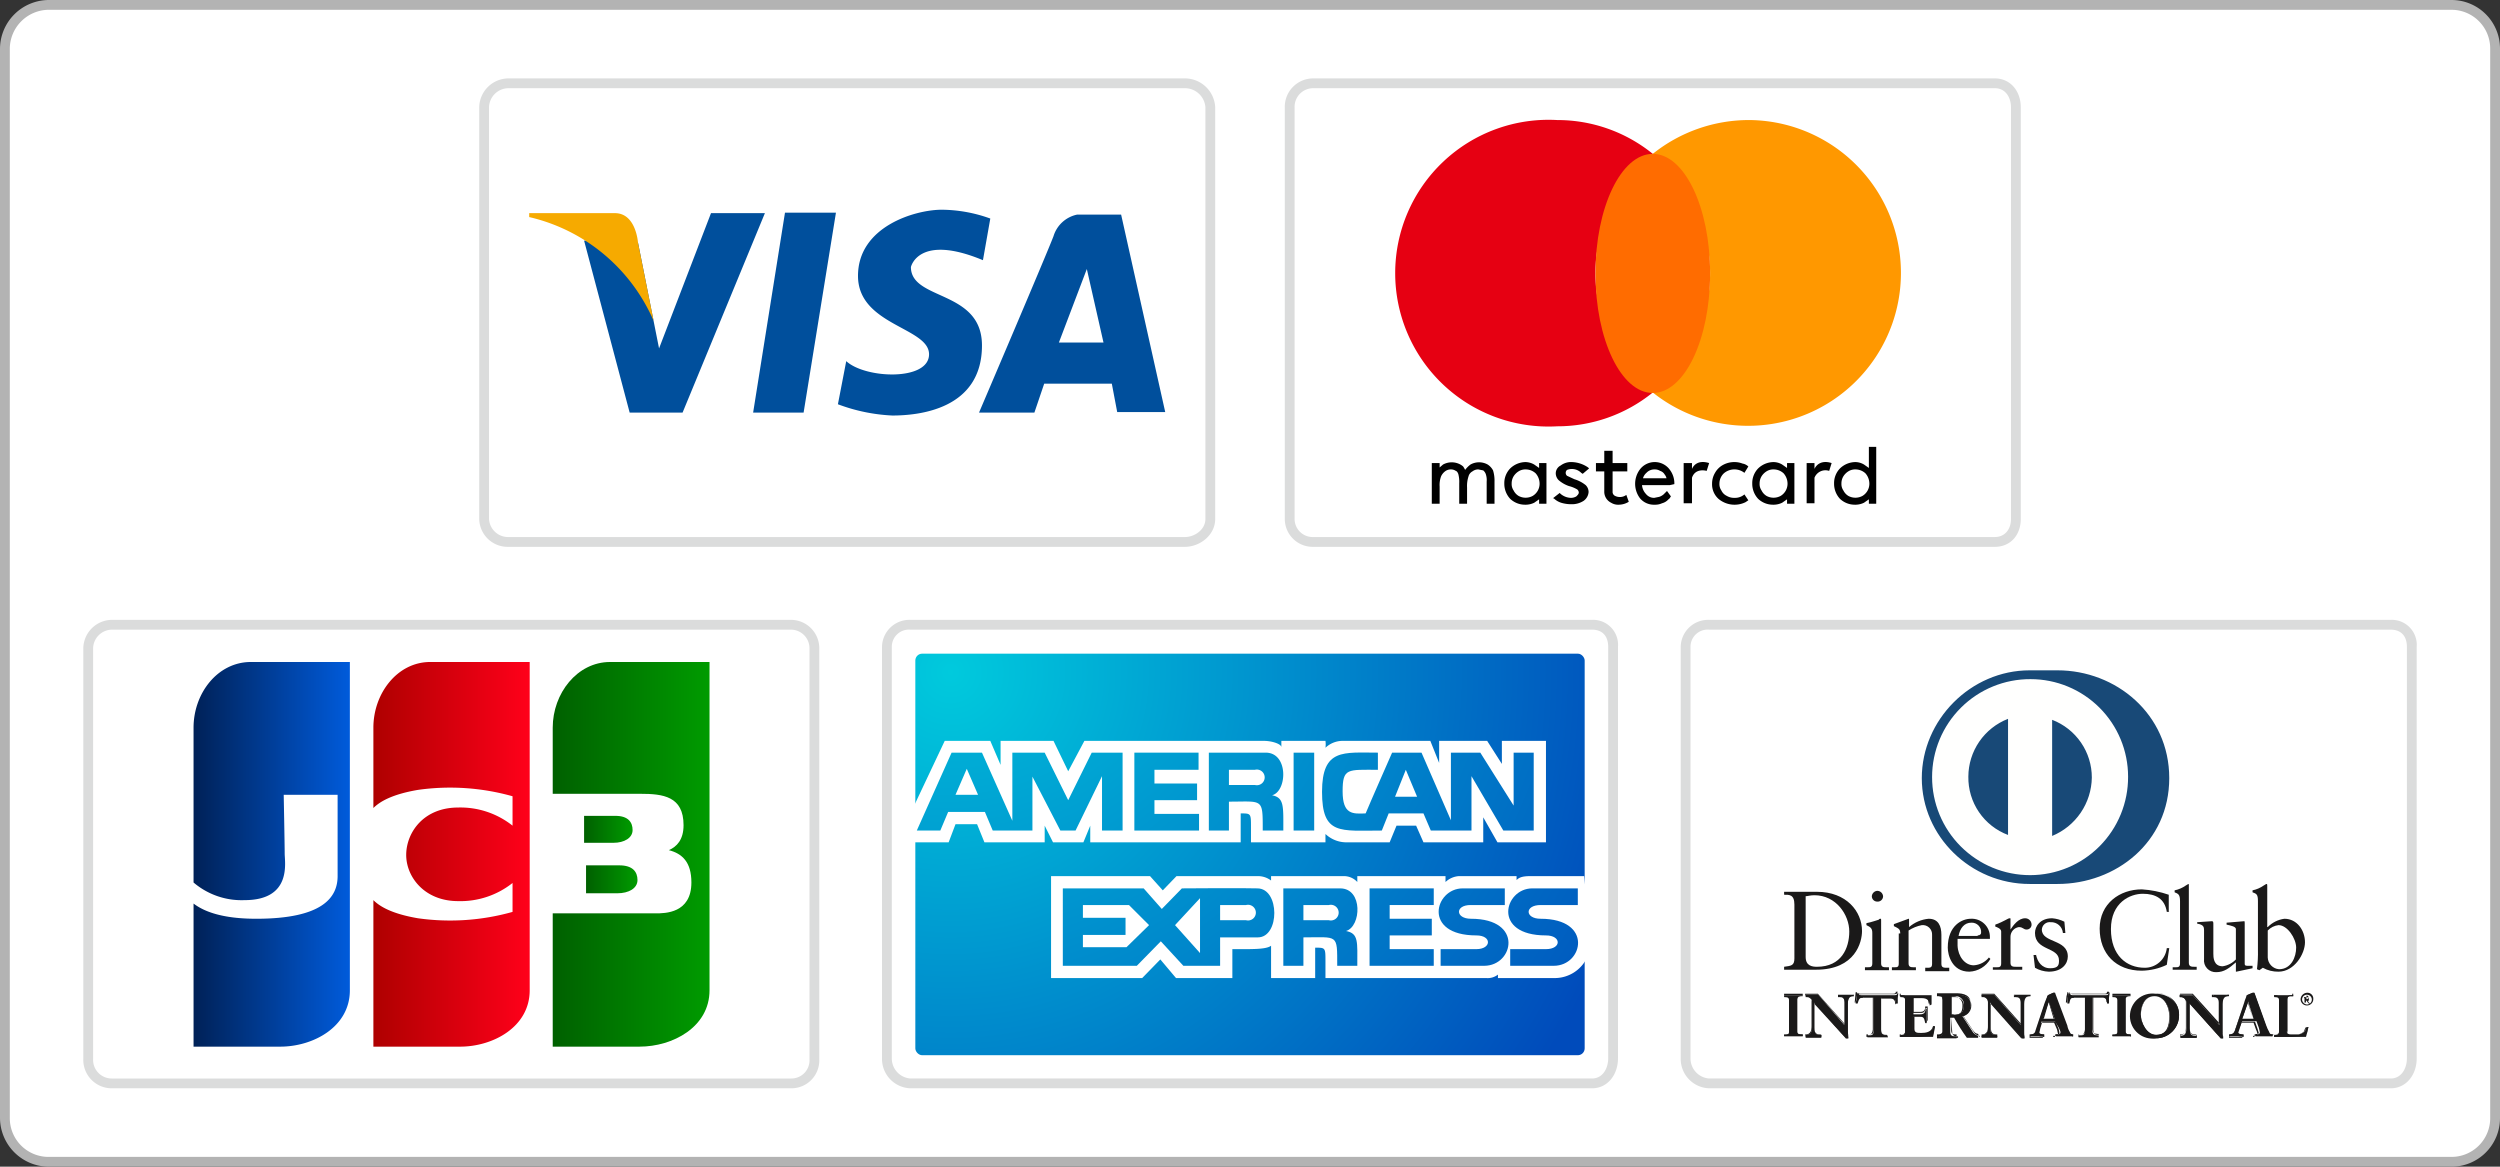 <svg xmlns="http://www.w3.org/2000/svg" xmlns:xlink="http://www.w3.org/1999/xlink" id="レイヤー_1" data-name="レイヤー 1" viewBox="0 0 510.2 238.1"><rect x="0" y="0" width="510.2" height="238.1" fill="#333333" stroke="none"/><defs><clipPath id="clip-path"><path d="M368.5 195.3c0 1.8 1.3 2 2.3 2 5 0 6.6-3.8 6.6-7.2s-2.7-7.4-7.1-7.4c-.9 0-1.4.2-1.8.2Zm-2.3-10.7c0-2.1-1.1-2-2.1-2v-.6h6.7c6 0 9.2 4 9.2 8 0 2.2-1.3 7.9-9.4 7.9h-6.5v-.6c1.4-.2 2.1-.2 2.1-1.7Z" class="cls-1"/></clipPath><clipPath id="clip-path-2"><path d="M383.1 184a1.1 1.1 0 0 1-1.1-1.1 1.2 1.2 0 0 1 1.1-1.1 1.2 1.2 0 0 1 1.2 1.1 1.1 1.1 0 0 1-1.2 1.1Zm-2.4 13.4h.4c.6 0 1 0 1-.8v-6.2c0-1-.4-1.2-1.2-1.6v-.4c1.1-.2 2.4-.7 2.5-.7a.4.4 0 0 1 .4-.2c.1 0 .1.2.1.3v8.8c0 .8.5.8 1.2.8h.4v.6h-4.9v-.6Z" class="cls-1"/></clipPath><clipPath id="clip-path-3"><path d="M387.8 190.5c0-.9-.3-1-1.3-1.5v-.4l3-1.1c.1 0 .1 0 .1.3v1.4a7.1 7.1 0 0 1 4-1.7c2 0 2.6 1.5 2.6 3.3v5.9c0 .8.5.8 1.2.8h.4v.7h-4.9v-.7h.3c.7 0 1.1 0 1.1-.8v-5.9a1.9 1.9 0 0 0-2.1-2 7.7 7.7 0 0 0-2.7 1.1v6.7c0 .8.5.8 1.2.8h.3v.6h-4.9v-.6h.4c.7 0 1 0 1-.8v-6.1" class="cls-1"/></clipPath><clipPath id="clip-path-4"><path d="M403.6 190.9c.5 0 .7-.3.7-.5a1.9 1.9 0 0 0-2-2.1c-1.4 0-2.3 1.1-2.6 2.7h3.9Zm-4.1.8v1.3c.1 2.2 1.5 4 3.3 4a4.3 4.3 0 0 0 3.1-1.6l.3.3a5.2 5.2 0 0 1-4.3 2.6c-3.6 0-4.4-3.5-4.4-4.9 0-4.6 3-5.9 4.7-5.9a3.7 3.7 0 0 1 3.9 3.7v.4h-6.6Z" class="cls-1"/></clipPath><clipPath id="clip-path-5"><path d="M406.7 197.4h.7c.6 0 1 0 1-.8v-6.5c0-.6-.9-.9-1.2-1v-.4c1.7-.6 2.6-1.3 2.9-1.3s.2.1.2.3v2c.6-.9 1.6-2.3 3-2.3a1.3 1.3 0 0 1 1.3 1.2 1 1 0 0 1-1 1.1c-.7 0-.7-.5-1.6-.5a2 2 0 0 0-1.7 2v5.3c0 .8.6.8 1.1.8h1.3v.6h-6v-.5" class="cls-1"/></clipPath><clipPath id="clip-path-6"><path d="M415.5 194.8c.3 1.5 1.2 2.8 2.9 2.8s1.8-.7 1.8-1.6c0-2.8-4.9-1.9-4.9-5.6 0-1.3 1-3 3.5-3a6.8 6.8 0 0 1 2.5.7l.2 2.3h-.5a2.4 2.4 0 0 0-2.5-2.2 1.6 1.6 0 0 0-1.8 1.5c0 2.8 5.3 1.9 5.3 5.5 0 1.5-1.2 3.1-3.9 3.1a6 6 0 0 1-2.8-.8l-.3-2.6h.5" class="cls-1"/></clipPath><clipPath id="clip-path-7"><path d="M442.7 186.1h-.5c-.4-2.7-2.3-3.7-4.9-3.7s-6.5 1.8-6.5 7.2 3.2 7.9 6.9 7.9a4.5 4.5 0 0 0 4.5-4h.5l-.5 3.4a12.4 12.4 0 0 1-5.1 1.2c-5.3 0-8.6-3.5-8.6-8.6s4.1-8 8.6-8a20.7 20.7 0 0 1 5.5 1.1v3.4" class="cls-1"/></clipPath><clipPath id="clip-path-8"><path d="M443.5 197.4h.4c.6 0 1 0 1-.8v-12.7c0-1.4-.4-1.5-1.1-1.8v-.4a6.1 6.1 0 0 0 2.3-1l.5-.3c.1 0 .1.1.1.3v15.8c0 .8.6.8 1.2.8h.4v.6h-4.9v-.5" class="cls-1"/></clipPath><clipPath id="clip-path-9"><path d="M458.1 196.7c0 .4.3.4.7.4h.9v.5l-3.3.7h-.1v-1.9c-1.4 1.2-2.4 2-4 2a2.4 2.4 0 0 1-2.5-2.7v-5.9c0-.6-.1-1.1-1.4-1.3v-.3l3-.2c.3 0 .3.2.3.7v5.9c0 .7 0 2.6 1.9 2.6a4.7 4.7 0 0 0 2.7-1.4v-6.2c0-.5-1-.7-1.9-.9v-.4l3.6-.3c.1 0 .1.2.1.4v8.4" class="cls-1"/></clipPath><clipPath id="clip-path-10"><path d="M462.8 195.4a2.5 2.5 0 0 0 2.3 2.4c2.5 0 3.5-2.5 3.5-4.4s-1.8-4.6-3.6-4.6a3.6 3.6 0 0 0-2.2 1.1Zm0-6.2a5.8 5.8 0 0 1 3.4-1.7c2.6 0 4.2 2.4 4.2 4.8s-2.2 6-5.4 6a6.3 6.3 0 0 1-3.2-.8l-.7.5-.5-.2a26.8 26.8 0 0 0 .2-4v-9.9c0-1.4-.3-1.5-1.1-1.8v-.4a6.1 6.1 0 0 0 2.3-1l.5-.3c.2 0 .2.1.2.3v8.5Z" class="cls-1"/></clipPath><clipPath id="clip-path-11"><path d="M364.1 211.2h.1c.4 0 .9 0 .9-.6v-6.5c0-.6-.5-.6-.9-.6h-.1v-.4h3.8v.2h-.2c-.4 0-.9 0-.9.7v6.5c0 .6.5.6.9.6h.2v.4h-3.8v-.3" class="cls-1"/></clipPath><clipPath id="clip-path-12"><path d="M367.9 211.6v-.2h-.2c-.4 0-1-.2-1-.8v-6.5c0-.6.5-.8 1-.8h.2v-.2h-3.8v.2h.1c.4 0 1.1.2 1.1.8v6.5c0 .6-.5.8-1.1.8h-.1v.2h3.8Zm0 0h-3.8v-.5h.3c.4 0 .9 0 .9-.6V204c0-.7-.4-.7-.9-.7h-.3v-.5h3.8v.5h-.3c-.4 0-.9 0-.9.7v6.5c0 .6.4.6.9.6h.3v.5Z" class="cls-1"/></clipPath><clipPath id="clip-path-13"><path d="M376.4 209.2v-4.7c0-1-.6-1.2-1-1.2h-.3v-.3h3.2v.3h-.1c-.5 0-1.1.2-1.1 1.6v5.7a5.7 5.7 0 0 0 .1 1.3h-.5l-6.4-7.3v5.2c0 1.1.3 1.4 1.2 1.4h.2v.4h-3.2v-.4h.1c.9 0 1.2-.6 1.2-1.5v-5.2a1.2 1.2 0 0 0-1.2-1.2h-.1v-.3h2.6l5.3 6.2" class="cls-1"/></clipPath><clipPath id="clip-path-14"><path d="M376.4 209.2Zm0 0Zm.3 2.6h.4c0-.4-.2-.8-.2-1.2v-5.7c0-1.6.7-1.7 1.2-1.7h.1v-.2h-3.1v.2h.3c.4 0 1.1.1 1.1 1.2v4.6l-5.5-6.2h-2.6v.3h.1a1.1 1.1 0 0 1 1.2 1.1v5.2c0 1.1-.3 1.7-1.2 1.7h-.1v.3h3.2v-.3h-.1c-1.1 0-1.2-.4-1.2-1.5v-5.4Zm.5.1h-.5l-6.4-7v4.9c0 1.1.1 1.4 1.2 1.4h.2v.6h-3.2v-.6h.3c.7 0 1-.5 1-1.5v-5.2a1 1 0 0 0-1-1h-.3v-.5h2.6l5.4 6.2v-4.6c0-1-.6-1.1-1-1.1h-.4v-.5h3.2v.3h-.2c-.5 0-1 0-1 1.6v5.7a5.7 5.7 0 0 1 .1 1.3Z" class="cls-1"/></clipPath><clipPath id="clip-path-15"><path d="M380.3 203.6c-.9 0-.9.3-1.2 1.2h-.4c0-.4.2-.7.2-1.1s.1-.6.1-1h.3c.1.4.3.4.7.4h6.5c.4 0 .7 0 .7-.4h.2c0 .4-.1.6-.1 1v1.1h-.4c0-.5-.1-1.2-.9-1.2h-2.1v6.6c0 .9.4 1.1 1.1 1.1h.2v.4h-4.1v-.4h.2c.7 0 1.1 0 1.1-1.1v-6.6h-2.1" class="cls-1"/></clipPath><clipPath id="clip-path-16"><path d="M385.1 211.6h-4.2v-.5h.3c.6 0 .9 0 1-1v-6.6h-1.9v-.2h2.1v6.8c0 1-.4 1-1.1 1h-.1v.3h2.1l1.8.2v-.4h-.1c-.7 0-1.1-.1-1.1-1.1v-6.8h2.1c.8 0 .9.8.9 1.2h.3v-1.1c0-.2.1-.6.1-.9h-.1c0 .4-.4.4-.8.4h-6.5a.7.7 0 0 1-.8-.4h-.1a4.1 4.1 0 0 1-.1 1.1c0 .4-.2.6-.2 1h.3c.1-.9.3-1.2 1.2-1.2v.2c-.9 0-.9.1-1.2 1h-.5c0-.4.1-.6.1-1s.1-.7.1-1.1h.4c.2.3.3.3.7.3h6.4c.4 0 .7 0 .7-.4h.4c0 .4-.1.7-.1 1v1.1l-.4.5c0-.6-.2-1.2-.9-1.2h-2v6.6c0 .9.4 1 1.1 1h.2v.4" class="cls-1"/></clipPath><clipPath id="clip-path-17"><path d="M387.8 211.2h.1c.4 0 .9 0 .9-.6v-6.5c0-.6-.5-.6-.9-.6h-.1v-.4h6.4v1.9l-.4.2c0-.8-.3-1.5-1.6-1.5h-1.7v3.3h1.4c.8 0 1-.4 1.1-1.1h.2v2.9h-.3c-.2-.8-.2-1.3-1-1.3h-1.5v2.9c0 .7.8.7 1.5.7s2.3-.1 2.6-1.5h.4l-.4 2h-6.7v-.6" class="cls-1"/></clipPath><clipPath id="clip-path-18"><path d="m394.4 211.6.4-1.9h-.3c-.3 1.4-1 1.5-2.6 1.5s-1.5 0-1.5-.9v-2.9h1.5c1 0 1 .5 1.1 1.1h.2v-2.8h-.2c-.1.6-.3 1.1-1.1 1h-1.5v-3.4h1.8c1.3 0 1.6.7 1.6 1.5l.2-.2v-1.8h-6.1v.3h.2c.4 0 1 .1 1 .8v6.4c0 .7-.5.8-1 .8h-.2v.3h3.3Zm0 0h-6.7v-.5h.2c.4 0 .9 0 .9-.6V204c0-.7-.3-.7-.9-.7h-.2v-.5h6.3v2h-.4c-.1-.8-.1-1.4-1.4-1.4h-1.7v3.1h1.4c.8 0 1-.4 1-1.1h.5v2.9h-.4c-.1-.8-.1-1.1-.9-1.1h-1.4v2.8c0 .8.6.8 1.4.8s2.1-.1 2.4-1.4h.4c-.1.6-.4 1.3-.5 1.9Z" class="cls-1"/></clipPath><clipPath id="clip-path-19"><path d="M398.2 207.1h.6c1.3 0 2-.5 2-1.9a1.7 1.7 0 0 0-1.9-1.9h-.6v3.8Zm-1.7-2.9c0-.9-.5-.9-.9-.9h-.3v-.3h3.9c1.6 0 3 .3 3 2.2a2.5 2.5 0 0 1-1.7 2.2l2.1 3.2a2.1 2.1 0 0 0 1.1.8v.4h-2.3a41 41 0 0 1-2.6-4.1h-.8v2.8c0 .9.4 1 1.1 1h.2v.4h-4v-.4h.3c.5 0 .9-.3.9-.6Z" class="cls-1"/></clipPath><clipPath id="clip-path-20"><path d="M398.7 207.1c1.3 0 1.8-.4 1.8-1.9a1.8 1.8 0 0 0-1.8-1.9h-.7v3.7h.7Zm-.5.1v-3.7h.7a1.7 1.7 0 0 1 1.9 1.8c0 1.4-.8 1.9-2 1.9Zm0 .4h.9a34.2 34.2 0 0 0 2.6 4h2.3v-.2c-.7-.2-.9-.3-1.2-.8l-2.2-3.2a2.2 2.2 0 0 0 1.7-2.2c0-1.7-1.3-2.1-2.8-2.1h-3.8v.2h.1c.4 0 .9.2.9 1.1v6.3a.9.9 0 0 1-.9.8h-.1v.3h3.9v-.3h-.1c-.6 0-1.1-.1-1.1-1l-.2-2.9Zm5.7 4h-2.4c-.9-1.3-1.8-2.6-2.6-4h-.7v2.6c0 .9.4.9.9.9h.2v.5h-4v-.5h.3c.4 0 .8-.2.8-.6v-6.4c0-.9-.4-.9-.8-.9h-.3v-.5h3.9c1.6 0 3 .4 3 2.2a2.4 2.4 0 0 1-1.7 2.2l2.1 3.1c.4.5.5.7 1.1.8l.2.6Z" class="cls-1"/></clipPath><clipPath id="clip-path-21"><path d="M412.4 209.2v-4.7c0-1-.6-1.2-1-1.2h-.3v-.3h3.3v.3h-.2c-.5 0-1.1.2-1.1 1.6v5.7a5.7 5.7 0 0 0 .1 1.3h-.5l-6.5-7.3v5.2c0 1.1.3 1.4 1.2 1.4h.2v.4h-3.2v-.4h.1c.9 0 1.2-.6 1.2-1.5v-5.2a1.2 1.2 0 0 0-1.2-1.2h-.1v-.3h2.6l5.4 6.2" class="cls-1"/></clipPath><clipPath id="clip-path-22"><path d="M412.3 209.2Zm.1 0Zm.3 2.6h.4c0-.4-.2-.8-.2-1.2v-5.7c0-1.6.7-1.7 1.2-1.7h.1v-.2h-3.1v.2h.3c.4 0 1.1.1 1.1 1.2v4.6l-5.5-6.2h-2.6v.3h.1a1.1 1.1 0 0 1 1.2 1.1v5.2c0 1.1-.3 1.7-1.2 1.7h-.1v.3h3.2v-.3h-.1c-1 0-1.2-.4-1.2-1.5v-5.4Zm.4.1h-.6l-6.3-7.1v5c0 1.1.1 1.4 1.2 1.4h.2v.6h-3.2v-.6h.2c.8 0 1.1-.5 1.1-1.5v-5.2a1 1 0 0 0-1.1-1h-.2v-.5h2.6l5.4 6.2v-4.6c0-1-.6-1.1-1-1.1h-.4v-.5h3.2v.3h-.2c-.6 0-1.1 0-1.1 1.6v5.7a2.7 2.7 0 0 1 .2 1.3Z" class="cls-1"/></clipPath><clipPath id="clip-path-23"><path d="m418.1 204.4-1.2 3.5h2.4Zm-1.8 5.4-.3.9c0 .4.6.4.9.4h.2v.4h-2.9v-.4h.2a.9.9 0 0 0 1-.8l1.9-5.7.6-1.5 1.1-.5h.3v.2l2.3 6.5a7.5 7.5 0 0 0 .6 1.3c.1.4.3.5.7.5h.2v.4h-3.5v-.4h.1c.3 0 .8 0 .8-.4s-.2-.5-.3-.9l-.8-1.3h-2.8Z" class="cls-1"/></clipPath><clipPath id="clip-path-24"><path d="M418.1 204.4Zm-1 3.5h2l-1-3.4Zm-.3 0 1.2-3.7h.1l1.2 3.7Zm2.6 3.7h3.5v-.2a.9.9 0 0 1-.9-.5 11.2 11.2 0 0 0-.5-1.3l-2.4-6.5v-.3h-.1l-1.2.5a4.3 4.3 0 0 1-.5 1.6l-1.9 5.7a1.4 1.4 0 0 1-1.2.9v.3h2.7v-.3h-.1c-.4 0-1.1 0-1.1-.5s.2-.5.3-1.1l.4-1.2h2.8l.6 1.4.2.9c0 .4-.5.4-.8.4h-.2v.2Zm3.5 0h-3.5v-.5h.1c.3 0 .8 0 .8-.2a5.8 5.8 0 0 0-.2-1l-.6-1.4h-2.7l-.4 1.3-.2.9c0 .3.5.4.9.4h.1v.5h-2.8v-.5h.1a.9.9 0 0 0 1-.8l2-5.7c.1-.5.4-1 .5-1.5l1.1-.5h.3a1 1 0 0 0 .1.3l2.4 6.4a3.5 3.5 0 0 0 .5 1.3c.1.4.4.5.8.5h-.2v.4Z" class="cls-1"/></clipPath><clipPath id="clip-path-25"><path d="M423.4 203.6c-.9 0-.9.3-1.1 1.2h-.4c0-.4.1-.7.1-1.1s.1-.6.1-1h.3c.1.4.4.4.8.4h6.4c.4 0 .7 0 .7-.4h.2c0 .4-.1.6-.1 1v1.1h-.4c0-.5-.1-1.2-.9-1.2H427v6.6c0 .9.4 1.1 1.1 1.1h.2v.4h-4.1v-.4h.3c.6 0 1 0 1-1.1v-6.6h-2.1" class="cls-1"/></clipPath><clipPath id="clip-path-26"><path d="M428.3 211.6h-4.1v-.5h.3c.6 0 .9 0 1-1v-6.6h-2v-.2h2.1v6.8c0 1-.4 1-1 1h-.3v.3h2.1l1.9.2v-.4h-.1c-.6 0-1-.1-1-1.1v-6.8h2c.8 0 1 .8 1 1.2h.2v-1.1c0-.2.1-.6.1-.9h-.1c0 .4-.4.4-.8.4h-6.4c-.3 0-.7 0-.8-.4h-.3a4.1 4.1 0 0 1-.1 1.1c0 .4-.1.6-.1 1h.2c.2-.9.3-1.2 1.2-1.2v.2c-.9 0-.9.1-1.2 1h-.5c0-.4.1-.6.1-1s.2-.7.2-1.1h.4c.1.3.2.3.6.3h6.5c.4 0 .6 0 .6-.4h.4c0 .4-.1.7-.1 1v1.1h-.4c0-.5-.1-1.2-.9-1.2h-2v6.6c0 .9.4 1.1 1.1 1.1h.2v.7" class="cls-1"/></clipPath><clipPath id="clip-path-27"><path d="M431.1 211.2h.1c.4 0 .9 0 .9-.6v-6.5c0-.6-.5-.6-.9-.6h-.1v-.4h3.7v.2h-.1c-.4 0-.9 0-.9.7v6.5c0 .6.5.6.9.6h.1v.4h-3.7v-.3" class="cls-1"/></clipPath><clipPath id="clip-path-28"><path d="M434.8 211.6v-.2h-.1c-.4 0-1-.2-1-.8v-6.5c0-.6.5-.8 1-.8h.1v-.2h-3.7v.2h.1c.4 0 1 .2 1 .8v6.5c0 .6-.5.8-1 .8h-.1v.2h3.7Zm0 0h-3.7v-.5h.2c.4 0 .9 0 .9-.6V204c0-.7-.4-.7-.9-.7h-.2v-.5h3.7v.5h-.1c-.5 0-.9 0-.9.7v6.5c0 .6.4.6.9.6h.2v.5Z" class="cls-1"/></clipPath><clipPath id="clip-path-29"><path d="M440 211.2c2.5 0 2.8-2 2.8-3.8s-1-4.1-3.1-4.1-2.8 2-2.8 3.7 1.2 4.2 3.1 4.2m-.1-8.4c2.6 0 4.8 1.7 4.8 4.3a4.7 4.7 0 0 1-4.7 4.8 4.6 4.6 0 1 1-.1-9.1" class="cls-1"/></clipPath><clipPath id="clip-path-30"><path d="M436.9 207c0-1.7.6-3.7 2.8-3.7s3.1 2.2 3.1 4.1-.3 4-2.8 4v-.2c2.3 0 2.7-2 2.7-3.8s-.9-4.1-3-4.1-2.7 2-2.8 3.7 1.2 4.2 3.1 4.2v.2c-2.1 0-3.1-2.2-3.1-4.4m-1.7.4a4.7 4.7 0 0 1 4.7-4.7 4.7 4.7 0 0 0-4.7 4.6 4.6 4.6 0 0 0 4.7 4.4 4.5 4.5 0 0 0 4.6-4.7 4.3 4.3 0 0 0-4.6-4.3c2.7 0 4.8 1.7 4.8 4.4a4.7 4.7 0 0 1-4.8 4.8 4.5 4.5 0 0 1-4.7-4.5" class="cls-1"/></clipPath><clipPath id="clip-path-31"><path d="M452.9 209.2v-4.7c0-1-.6-1.2-1-1.2h-.2v-.3h3.2v.3h-.1c-.6 0-1.2.2-1.2 1.6v5.7a5.7 5.7 0 0 0 .1 1.3h-.5l-6.3-7.1v5.1c0 1.1.2 1.5 1.1 1.5h.3v.4H445v-.4c1 0 1.2-.7 1.2-1.6v-5.2a1.1 1.1 0 0 0-1.2-1.1h-.1v-.4h2.6l5.4 6.1" class="cls-1"/></clipPath><clipPath id="clip-path-32"><path d="M452.9 209.2Zm0 0Zm.3 2.6h.4c0-.4-.1-.8-.1-1.2v-5.7c0-1.6.6-1.7 1.1-1.7h.2v-.2h-3.1v.2h.2a1.1 1.1 0 0 1 1.2 1.2v4.6l-5.6-6.2h-2.6v.3h.1a1.1 1.1 0 0 1 1.2 1.1v5.2c0 1.1-.2 1.7-1.2 1.7h-.1v.3h3.3v-.3h-.2c-1 0-1.1-.4-1.1-1.5v-5.4Zm.5.1h-.5l-6.3-7v4.9c0 1.1.1 1.4 1.1 1.4h.3v.6H445v-.6c.8 0 1.1-.5 1.1-1.5v-5.2a1 1 0 0 0-1.1-1h-.2v-.5h2.6l5.4 6.2v-4.6c0-1-.6-1.1-1-1.1h-.4v-.5h3.2v.3h-.2c-.5 0-1.1 0-1.1 1.6v5.7a1.7 1.7 0 0 1 .4 1.3Z" class="cls-1"/></clipPath><clipPath id="clip-path-33"><path d="m458.8 204.4-1.2 3.5h2.3Zm-1.8 5.4a2.9 2.9 0 0 0-.3.9c0 .4.5.4.9.4h.1v.4h-2.8v-.4h.1a1.1 1.1 0 0 0 1.1-.8l1.9-5.7c.1-.5.4-1 .5-1.5l1.2-.5h.2l.2.2 2.3 6.5a6.9 6.9 0 0 0 .5 1.3.7.7 0 0 0 .8.5h.1v.4h-3.5v-.4h.2c.2 0 .7 0 .7-.4l-.2-.9-.5-1.4h-2.9Z" class="cls-1"/></clipPath><clipPath id="clip-path-34"><path d="M458.6 204.4Zm-1 3.5h2.2l-1-3.4Zm-.1 0 1.1-3.7 1.2 3.7Zm2.6 3.7h3.5v-.2a.9.9 0 0 1-.9-.5 13.9 13.9 0 0 0-.6-1.3l-2.3-6.5v-.3h-.1l-1.2.5a7.5 7.5 0 0 1-.5 1.6l-2 5.7a1.2 1.2 0 0 1-1.1.9v.3h2.7v-.3h-.1c-.4 0-1.1 0-1.1-.5a3.6 3.6 0 0 1 .3-1.1l.4-1.2h2.8l.5 1.4a2.9 2.9 0 0 1 .3.9c0 .4-.5.4-.8.4h-.1v.2Zm3.5 0h-3.5v-.5h.1l.8-.2a9.3 9.3 0 0 0-.3-1l-.5-1.4h-2.7l-.4 1.3-.3.9c0 .3.6.4.9.4h.2v.5H455v-.5h.2a.9.9 0 0 0 1-.8l1.9-5.7a8.8 8.8 0 0 0 .5-1.5l1.2-.5h.3a1 1 0 0 0 .1.3l2.3 6.4a7.5 7.5 0 0 0 .6 1.3c.1.4.3.5.7.5h.2l-.4.4Z" class="cls-1"/></clipPath><clipPath id="clip-path-35"><path d="M466.7 210.5c0 .5.4.6.8.6h1.6a2 2 0 0 0 1.2-.6c.3-.3.3-.7.4-.9h.4a14.6 14.6 0 0 1-.5 2h-6.5v-.4h.1c.4 0 .9 0 .9-.7v-6.4c0-.6-.5-.6-.9-.6h-.1v-.4h3.9v.2h-.3c-.5 0-.9 0-.9.7v6.5" class="cls-1"/></clipPath><clipPath id="clip-path-36"><path d="M470.6 211.6a17.7 17.7 0 0 1 .4-2h-.3c-.1.2-.1.6-.4.9a2 2 0 0 1-1.3.6h-1.5a.7.7 0 0 1-.8-.8v-6.4c0-.7.4-.8.9-.8h.2v-.3h-3.7v.3h.1c.4 0 1.1.1 1.1.8v6.3c0 .8-.6.9-1.1.9h-.1v.3h3.2Zm0 0h-6.5v-.5h.2c.4 0 1 0 1-.8V204c0-.7-.4-.7-1-.7h-.2v-.5h3.9v.5h-.4c-.5 0-.8 0-.8.7v6.5c0 .5.3.6.7.6h1.5a2.3 2.3 0 0 0 1.2-.6 2.5 2.5 0 0 1 .4-.9h.5c-.1.5-.4 1.3-.5 1.9Z" class="cls-1"/></clipPath><clipPath id="clip-path-37"><path d="M470.7 203.9h.1c.2 0 .3-.2.3-.4s-.1-.3-.3-.3h-.1Zm-.5.7h.1v-.9h-.1v-.2h.6a.4.4 0 0 1 .4.4c0 .3-.1.4-.2.4l.2.3.3.2h-.3c-.1 0-.2-.2-.5-.6h-.1v.4h-.4Zm.6.4a1 1 0 1 0 0-2 1 1 0 0 0-1 1 1.1 1.1 0 0 0 1 1Zm0-2.4a1.2 1.2 0 0 1 1.3 1.3 1.3 1.3 0 0 1-2.6 0 1.4 1.4 0 0 1 1.3-1.3Z" class="cls-1"/></clipPath><clipPath id="clip-path-38"><path d="M393.1 159a21.1 21.1 0 1 1 21.1 21.2 21.2 21.2 0 0 1-21.1-21.2" class="cls-1"/></clipPath><clipPath id="clip-path-39"><path d="M414.2 180.4c-12 0-22-9.7-22-21.6s10-22 22-22h5.7c11.9 0 22.8 8.9 22.8 22s-10.9 21.6-22.8 21.6Zm.2-41.8a20 20 0 1 0 19.9 19.9 19.9 19.9 0 0 0-19.9-19.9Zm-4.6 31.8v-23.7a12.7 12.7 0 0 0-8.1 11.8 12.5 12.5 0 0 0 8.1 11.9Zm17.1-11.7a12.6 12.6 0 0 0-8.1-11.8v23.7a13.1 13.1 0 0 0 8.1-11.9Z" class="cls-1"/></clipPath><radialGradient id="radial-gradient" cx="140.62" cy="224.21" r="174.42" gradientTransform="matrix(.83 0 0 .83 77.3 -48.9)" gradientUnits="userSpaceOnUse"><stop offset="0" stop-color="#00cadd"/><stop offset="1" stop-color="#004bbb"/></radialGradient><radialGradient xlink:href="#radial-gradient" id="radial-gradient-2" cx="131.2" cy="213.88" r="221.7" gradientTransform="matrix(.79 0 0 .79 90 -54.1)"/><radialGradient xlink:href="#radial-gradient" id="radial-gradient-3" cx="131.19" cy="213.92" r="221.66" gradientTransform="matrix(.79 0 0 .79 90 -54.1)"/><radialGradient xlink:href="#radial-gradient" id="radial-gradient-4" cx="131.18" cy="213.92" r="221.68" gradientTransform="matrix(.79 0 0 .79 90 -54.1)"/><radialGradient xlink:href="#radial-gradient" id="radial-gradient-5" cx="131.21" cy="213.92" r="221.64" gradientTransform="matrix(.79 0 0 .79 90 -54.1)"/><radialGradient xlink:href="#radial-gradient" id="radial-gradient-6" cx="131.17" cy="213.92" r="221.68" gradientTransform="matrix(.79 0 0 .79 90 -54.1)"/><radialGradient xlink:href="#radial-gradient" id="radial-gradient-7" cx="192.63" cy="112.73" r="177.32" gradientTransform="matrix(.98 0 0 .98 4.6 3.2)"/><radialGradient xlink:href="#radial-gradient" id="radial-gradient-8" cx="192.62" cy="112.73" r="177.34" gradientTransform="matrix(.98 0 0 .98 4.6 3.2)"/><radialGradient xlink:href="#radial-gradient" id="radial-gradient-9" cx="192.62" cy="112.73" r="177.35" gradientTransform="matrix(.98 0 0 .98 4.6 3.2)"/><radialGradient xlink:href="#radial-gradient" id="radial-gradient-10" cx="132.19" cy="213.92" r="221.62" gradientTransform="matrix(.79 0 0 .79 90 -54.1)"/><radialGradient xlink:href="#radial-gradient" id="radial-gradient-11" cx="132.16" cy="213.78" r="221.74" gradientTransform="matrix(.79 0 0 .79 90 -54.1)"/><linearGradient id="linear-gradient" x1="39.5" x2="71.42" y1="174.33" y2="174.33" gradientUnits="userSpaceOnUse"><stop offset="0" stop-color="#002157"/><stop offset="1" stop-color="#005bdb"/></linearGradient><linearGradient id="linear-gradient-2" x1="119.64" x2="130.09" y1="179.44" y2="179.44" gradientUnits="userSpaceOnUse"><stop offset="0" stop-color="#006000"/><stop offset="1" stop-color="#009b00"/></linearGradient><linearGradient xlink:href="#linear-gradient-2" id="linear-gradient-3" x1="112.83" x2="144.76" y1="174.33" y2="174.33"/><linearGradient xlink:href="#linear-gradient-2" id="linear-gradient-4" x1="119.22" x2="129.07" y1="169.25" y2="169.25"/><linearGradient id="linear-gradient-5" x1="76.16" x2="108.09" y1="174.33" y2="174.33" gradientUnits="userSpaceOnUse"><stop offset="0" stop-color="#ae0000"/><stop offset="1" stop-color="#ff001a"/></linearGradient><style>.cls-1{fill:none}.cls-2{fill:#fff}.cls-4{fill:#dbdcdc}.cls-6{fill:#1a1919}.cls-66{fill:#004f9c}</style></defs><rect width="508.2" height="236.11" x="1" y="1" class="cls-2" rx="8.9"/><path d="M500.3 2a7.9 7.9 0 0 1 7.9 7.9v218.3a7.9 7.9 0 0 1-7.9 7.9H9.9a7.9 7.9 0 0 1-7.9-7.9V9.9A8 8 0 0 1 9.9 2h490.4m0-2H9.9A10 10 0 0 0 0 9.9v218.3a10 10 0 0 0 9.9 9.9h490.4a9.9 9.9 0 0 0 9.9-9.9V9.9a9.9 9.9 0 0 0-9.9-9.9Z" style="fill:#b3b3b3"/><path d="M348.8 221.1a5.1 5.1 0 0 1-4.8-5.1v-84a4.6 4.6 0 0 1 4.8-4.5h139.1a4.1 4.1 0 0 1 4.3 4.5v84c0 2.5-1.5 5.1-4.3 5.1Z" class="cls-2"/><path d="M487.9 128.5c2.1 0 3.3 1.3 3.3 3.5v84c0 2-1.1 4.1-3.3 4.1H348.8a4.1 4.1 0 0 1-3.8-4.1v-84a3.5 3.5 0 0 1 3.8-3.5h139.1m0-2H348.8a5.6 5.6 0 0 0-5.8 5.5v84a6 6 0 0 0 5.8 6.1h139.1c3.2 0 5.3-2.8 5.3-6.1v-84a5.1 5.1 0 0 0-5.3-5.5Z" class="cls-4"/><path d="M357.6 175.5h28.8v28.88h-28.8z" class="cls-6" style="clip-path:url(#clip-path)"/><path d="M374.2 175.2h17.9v29.14h-17.9z" class="cls-6" style="clip-path:url(#clip-path-2)"/><path d="M379.8 181.1h24.5v23.44h-24.5z" class="cls-6" style="clip-path:url(#clip-path-3)"/><path d="M391.2 181.1h21.5v23.7h-21.5z" class="cls-6" style="clip-path:url(#clip-path-4)"/><path d="M400.2 181.1h20.7v23.44h-20.7z" class="cls-6" style="clip-path:url(#clip-path-5)"/><path d="M408.5 181.1h19.9v23.7h-19.9z" class="cls-6" style="clip-path:url(#clip-path-6)"/><path d="M421.9 175.2h27.3v29.66h-27.3z" class="cls-6" style="clip-path:url(#clip-path-7)"/><path d="M437 174.1h17.9v30.44H437z" class="cls-6" style="clip-path:url(#clip-path-8)"/><path d="M441.9 181.3h24.3v23.44h-24.3z" class="cls-6" style="clip-path:url(#clip-path-9)"/><path d="M453.2 174.1h23.7v30.82h-23.7z" class="cls-6" style="clip-path:url(#clip-path-10)"/><path d="M357.6 196.5h16.7v21.63h-16.7z" class="cls-6" style="clip-path:url(#clip-path-11)"/><path d="M357.6 196.5h16.8v21.76h-16.8z" class="cls-6" style="clip-path:url(#clip-path-12)"/><path d="M361.9 196.5h22.9v21.89h-22.9z" class="cls-6" style="clip-path:url(#clip-path-13)"/><path d="M361.8 196.5h23.1v21.89h-23.1z" class="cls-6" style="clip-path:url(#clip-path-14)"/><path d="M372.3 196.1h21.6v22.02h-21.6z" class="cls-6" style="clip-path:url(#clip-path-15)"/><path d="M372.1 196.1h21.8v22.15h-21.8z" class="cls-6" style="clip-path:url(#clip-path-16)"/><path d="M381.3 196.5h20.1v21.63h-20.1z" class="cls-6" style="clip-path:url(#clip-path-17)"/><path d="M381.2 196.5h20.2v21.76h-20.2z" class="cls-6" style="clip-path:url(#clip-path-18)"/><path d="M389 196.5h21.5v21.63H389z" class="cls-6" style="clip-path:url(#clip-path-19)"/><path d="M388.8 196.5h21.5v21.76h-21.5z" class="cls-6" style="clip-path:url(#clip-path-20)"/><path d="M397.8 196.5h22.9v21.89h-22.9z" class="cls-6" style="clip-path:url(#clip-path-21)"/><path d="M397.8 196.5h23.1v21.89h-23.1z" class="cls-6" style="clip-path:url(#clip-path-22)"/><path d="M407.7 196.2h21.6v21.89h-21.6z" class="cls-6" style="clip-path:url(#clip-path-23)"/><path d="M407.7 196.1h21.8v22.02h-21.8z" class="cls-6" style="clip-path:url(#clip-path-24)"/><path d="M415.5 196.1h21.6v22.02h-21.6z" class="cls-6" style="clip-path:url(#clip-path-25)"/><path d="M415.4 196.1h21.8v22.15h-21.8z" class="cls-6" style="clip-path:url(#clip-path-26)"/><path d="M424.6 196.5h16.7v21.63h-16.7z" class="cls-6" style="clip-path:url(#clip-path-27)"/><path d="M424.6 196.5h16.8v21.76h-16.8z" class="cls-6" style="clip-path:url(#clip-path-28)"/><path d="M428.7 196.3H451v22.02h-22.3z" class="cls-6" style="clip-path:url(#clip-path-29)"/><path d="M428.7 196.2h22.4v22.15h-22.4z" class="cls-6" style="clip-path:url(#clip-path-30)"/><path d="M438.4 196.5h22.9v21.89h-22.9z" class="cls-6" style="clip-path:url(#clip-path-31)"/><path d="M438.3 196.5h23.1v21.89h-23.1z" class="cls-6" style="clip-path:url(#clip-path-32)"/><path d="M448.4 196.2H470v21.89h-21.6z" class="cls-6" style="clip-path:url(#clip-path-33)"/><path d="M448.3 196.1h21.8v22.02h-21.8z" class="cls-6" style="clip-path:url(#clip-path-34)"/><path d="M457.5 196.5h19.9v21.63h-19.9z" class="cls-6" style="clip-path:url(#clip-path-35)"/><path d="M457.5 196.5h20.1v21.76h-20.1z" class="cls-6" style="clip-path:url(#clip-path-36)"/><path d="M463.1 196.1h15.5v15.54h-15.5z" class="cls-6" style="clip-path:url(#clip-path-37)"/><g style="clip-path:url(#clip-path-38)"><path d="M386.6 131.5h55v55.04h-55z" style="fill:#fffffe"/></g><g style="clip-path:url(#clip-path-39)"><path d="M385.7 130.3h63.5v56.6h-63.5z" style="fill:#184977"/></g><path d="M185.8 221.1a5.1 5.1 0 0 1-4.8-5.1v-84a4.6 4.6 0 0 1 4.8-4.5h139.1a4.1 4.1 0 0 1 4.3 4.5v84c0 2.5-1.5 5.1-4.3 5.1Z" class="cls-2"/><path d="M324.9 128.5c2.1 0 3.3 1.3 3.3 3.5v84c0 2-1.1 4.1-3.3 4.1H185.8a4.1 4.1 0 0 1-3.8-4.1v-84a3.5 3.5 0 0 1 3.8-3.5h139.1m0-2H185.8a5.6 5.6 0 0 0-5.8 5.5v84a6 6 0 0 0 5.8 6.1h139.1c3.2 0 5.3-2.8 5.3-6.1v-84a5.1 5.1 0 0 0-5.3-5.5Z" class="cls-4"/><rect width="136.6" height="81.95" x="186.8" y="133.4" rx="1.4" style="fill:url(#radial-gradient)"/><path d="M214.5 178.8h20.2l2.6 2.9 2.8-2.9h16.5a4.4 4.4 0 0 1 2.8.9v-.9h15a3.7 3.7 0 0 1 2.6 1.2v-1.2h18v1.2a4.4 4.4 0 0 1 2.7-1.2h11.8v.8c.5-.5 1.1-.8 2.8-.8h11l.5 5.1v11.7a7.3 7.3 0 0 1-6.3 4h-11.8v-.7a3.4 3.4 0 0 1-2.4.7h-32.8v-3.4c0-2.8 0-2.8-2.1-2.8v6.2h-9V193c-1 .8-4.1.7-7.9.7v5.9H240l-3.2-3.8-3.7 3.8h-18.6Z" class="cls-2"/><path d="M216.9 181.3h16.5l3.7 4.2 4.1-4.2s13.1-.1 15.4 0c4.6 0 4.6 10 .1 10H249v5.8h-7.5l-4.6-5-4.9 5h-15.1Z" style="fill:url(#radial-gradient-2)"/><path d="M221 184.7v2.6h8.7v3.5H221v2.5h8.9l4.6-4.5-4.1-4.1H221zM244.9 183.3v11.2l-5.1-5.7 5.1-5.5zM249 184.7v3.1h5.3a1.6 1.6 0 1 0 0-3.1Z" class="cls-2"/><path d="M307.1 181.3h-8.6c-5.7 0-8.3 9.6 2.8 9.6 3.2 0 3.1 2.8 0 2.8H294v3.4h8.9c6 0 8.1-9.6-2.7-9.6-3.2 0-3.3-2.8-.1-2.8h7Z" style="fill:url(#radial-gradient-3)"/><path d="M261.9 181.3h11.6c4.7 0 4.3 7.8 1.2 8.7 2.6.5 2.3 2.2 2.3 7.1h-4.1c0-6.6.2-5.8-6.9-5.8v5.8h-4.1Z" style="fill:url(#radial-gradient-4)"/><path d="M266 184.7v3.1h5.2a1.6 1.6 0 1 0 0-3.1Z" class="cls-2"/><path d="M279.5 181.3h13.1v3.4h-9v2.8h8.6v3.4h-8.6v2.8h9v3.4h-13.1Z" style="fill:url(#radial-gradient-5)"/><path d="M322 181.3h-9.3c-5.7 0-8.3 9.6 2.8 9.6 3.2 0 3.2 2.8 0 2.8h-7.3v3.4h8.9c6 0 8.1-9.6-2.7-9.6-3.2 0-3.3-2.8 0-2.8h7.6Z" style="fill:url(#radial-gradient-6)"/><path d="M275 171.9h8.6l1.4-3.4h4l1.5 3.4h12.2v-5.1l2.9 5.1h9.9v-20.7h-9v4.7l-3-4.7h-9.8v4.5l-1.8-4.5h-17.7a5.1 5.1 0 0 0-3.7 1.4 5 5 0 0 0 0-1.4h-9v1.3c0-.7-2-1.3-3.5-1.3h-36.7l-3.3 6.2-3-6.2h-10.8v4.9l-2.1-4.9h-9.3l-6.9 14.6.6 6.1h7.1l1.4-3.7h4.4l1.5 3.7h12.3v-3.4l1.7 3.4h6.2l1.4-3.4v3.4h30.7V166c2.1 0 2.1 0 2.1 2.8v3.1h15.2v-1.7a6.2 6.2 0 0 0 4.5 1.7Z" class="cls-2"/><path d="m187.1 169.5 7.1-15.9h6.2l6.2 13.9v-13.9h6.6l4.8 9.7 4.8-9.7h6.3v15.9h-4.2v-11.1l-5.4 11.1h-3.1l-5.7-11v11h-8.1l-1.6-3.8h-7.5l-1.6 3.8Zm10.2-12.6-2.3 5.3h4.6Z" style="fill:url(#radial-gradient-7)"/><path d="M231.5 153.6h13.1v3.5h-9v2.8h8.7v3.4h-8.7v2.8h9.1v3.4h-13.2Z" style="fill:url(#radial-gradient-8)"/><path d="M246.7 153.6h11.6c4.7 0 4.4 7.9 1.3 8.7 2.5.5 2.3 2.2 2.3 7.2h-4.2c0-6.7.1-5.9-6.9-5.9v5.9h-4.1Zm4.1 3.5v3.1h5.3a1.6 1.6 0 1 0 0-3.1Z" style="fill:url(#radial-gradient-9)"/><path d="M264 153.6h4.2v15.9H264z" style="fill:url(#radial-gradient-10)"/><path d="M281.2 153.6c-7 0-11.4-.9-11.4 8s3.7 7.9 12.2 7.9l1.4-3.5h7.1l1.5 3.5h8.3v-11.1l6.5 11.1h6.2v-15.9h-4.1v10.8l-6.8-10.8h-6v13.8l-6-13.8h-6s-4.8 10.9-5.4 12.4c-2.6.1-4.7.3-4.7-4.5s1-4.4 7.2-4.4Z" style="fill:url(#radial-gradient-11)"/><path d="m284.7 162.6 2.2-5.5 2.3 5.5h-4.5zM22.8 221.1a4.8 4.8 0 0 1-4.8-4.9v-83.8a4.8 4.8 0 0 1 4.8-4.9h138.7a4.8 4.8 0 0 1 4.7 4.9v83.8a4.8 4.8 0 0 1-4.7 4.9Z" class="cls-2"/><path d="M161.5 128.5a3.8 3.8 0 0 1 3.7 3.9v83.8a3.7 3.7 0 0 1-3.7 3.9H22.8a3.8 3.8 0 0 1-3.8-3.9v-83.8a3.9 3.9 0 0 1 3.8-3.9h138.7m0-2H22.8a5.9 5.9 0 0 0-5.8 5.9v83.8a5.8 5.8 0 0 0 5.8 5.9h138.7a5.7 5.7 0 0 0 5.7-5.9v-83.8a5.8 5.8 0 0 0-5.7-5.9Z" class="cls-4"/><path d="M51.2 135.1c-6.8 0-11.7 6.4-11.7 13.4v31.6a15.1 15.1 0 0 0 10.4 3.6c9.7 0 8.2-7.7 8.2-9.5s-.2-12-.2-12h11v16.6c0 4.3-3 8.7-16.6 8.7-7 0-10.7-1.5-12.8-3.1v29.2h17.7c6.7 0 14.2-4 14.2-11.5v-67Z" style="fill:url(#linear-gradient)"/><path d="M119.6 176.6v5.7h6.4c2.3 0 4.1-1 4.1-2.7s-1-3-3.7-3Z" style="fill:url(#linear-gradient-2)"/><path d="M124.5 135.1c-6.7 0-11.7 6.4-11.7 13.4V162h17.9c4.6 0 8.8.5 8.8 6.4 0 3-1.4 4.4-3 5.1 2.7.7 4.6 2.4 4.6 6.6 0 6.3-5.4 6.3-7.3 6.3h-21v27.2h17.7c6.8 0 14.3-4 14.3-11.5v-67Z" style="fill:url(#linear-gradient-3)"/><path d="M125.6 166.5h-6.4v5.5h6c2.2 0 3.9-1 3.9-2.6s-.9-2.9-3.5-2.9Z" style="fill:url(#linear-gradient-4)"/><path d="M87.8 135.1c-6.7 0-11.6 6.4-11.6 13.4v16.4c1.3-1.3 3.8-2.8 9.1-3.7a46.9 46.9 0 0 1 19.3 1.3v6a17.1 17.1 0 0 0-11.1-3.7c-7 0-10.5 5-10.6 9.5s3.6 9.6 10.6 9.6a17.1 17.1 0 0 0 11.1-3.7v5.9a46.9 46.9 0 0 1-19.3 1.3c-5.3-.9-7.8-2.4-9.1-3.7v29.9h17.7c6.7 0 14.2-4 14.2-11.5v-67Z" style="fill:url(#linear-gradient-5)"/><path d="M268 110.6a4.7 4.7 0 0 1-4.8-4.7v-84A4.9 4.9 0 0 1 268 17h139.1c2.5 0 4.3 2 4.3 4.9v84c0 2.8-1.7 4.7-4.3 4.7Z" class="cls-2"/><path d="M407.1 18c2.2 0 3.3 1.9 3.3 3.9v84c0 2.2-1.3 3.7-3.3 3.7H268a3.7 3.7 0 0 1-3.8-3.7v-84A3.8 3.8 0 0 1 268 18h139.1m0-2H268a5.8 5.8 0 0 0-5.8 5.9v84a5.7 5.7 0 0 0 5.8 5.7h139.1c3.2 0 5.3-2.4 5.3-5.7v-84c0-3.3-2.1-5.9-5.3-5.9Z" class="cls-4"/><path d="M325.6 55.8a31.2 31.2 0 0 1 11.7-24.4 30.9 30.9 0 0 0-19.5-6.9 31.3 31.3 0 1 0 0 62.5 30.9 30.9 0 0 0 19.5-6.9 31.2 31.2 0 0 1-11.7-24.3Z" style="fill:#e60012"/><path d="M356.9 24.5a31.4 31.4 0 0 0-19.6 6.9 31.2 31.2 0 0 1 0 48.7 31.2 31.2 0 1 0 19.6-55.6Z" style="fill:#ff9800"/><ellipse cx="337.3" cy="55.8" rx="11.7" ry="24.4" style="fill:#ff6c00"/><path d="M304.7 96a7.1 7.1 0 0 1 .3 2.3v4.5h-1.6v-4.5a3.8 3.8 0 0 0-.2-1.6 1.8 1.8 0 0 0-.5-.7l-1-.2a1.9 1.9 0 0 0-1.2.4 1.6 1.6 0 0 0-.8 1 6.3 6.3 0 0 0-.3 2.3v3.3h-1.6v-4.2a6.1 6.1 0 0 0-.2-1.9c-.1-.2-.2-.5-.5-.6a1.7 1.7 0 0 0-1-.3 1.9 1.9 0 0 0-1.2.4 2.7 2.7 0 0 0-.8 1 5.1 5.1 0 0 0-.3 2.1v3.5h-1.6v-8.3h1.6v.9l.7-.6a3.7 3.7 0 0 1 3.1-.2 3.3 3.3 0 0 1 1 .6 4.3 4.3 0 0 1 .4.7 5.7 5.7 0 0 1 1.1-1.1 3.6 3.6 0 0 1 3.5 0 3.2 3.2 0 0 1 1.1 1.2Zm9.4-1.5h1.5v8.3h-1.5v-.9l-1 .7a4.1 4.1 0 0 1-1.9.4 4.4 4.4 0 0 1-3-1.2 4.5 4.5 0 0 1-1.2-3.1 4.3 4.3 0 0 1 1.2-3.1 4.6 4.6 0 0 1 3.1-1.3 3.7 3.7 0 0 1 1.8.5l1 .7Zm-2.7 1.3a2.6 2.6 0 0 0-1.5.4 3.2 3.2 0 0 0-1 1 2.8 2.8 0 0 0-.4 1.5 2.3 2.3 0 0 0 .4 1.4 2.7 2.7 0 0 0 1 1.1 3 3 0 0 0 2.9 0 2.9 2.9 0 0 0 1.4-2.5 3.2 3.2 0 0 0-.8-2.1 3 3 0 0 0-2-.8Zm53.3-1.3h1.5v8.3h-1.5v-.9l-1 .7a4.1 4.1 0 0 1-1.9.4 4.4 4.4 0 0 1-3-1.2 4.5 4.5 0 0 1-1.2-3.1 4.3 4.3 0 0 1 1.2-3.1 4.6 4.6 0 0 1 3.1-1.3 3.5 3.5 0 0 1 1.8.5l1 .7Zm-2.7 1.3a2.6 2.6 0 0 0-1.5.4 3.2 3.2 0 0 0-1 1 2.8 2.8 0 0 0-.4 1.5 2.3 2.3 0 0 0 .4 1.4 2.7 2.7 0 0 0 1 1.1 3 3 0 0 0 2.9 0 2.9 2.9 0 0 0 1.4-2.5 3.2 3.2 0 0 0-.8-2.1 3 3 0 0 0-2-.8Zm19.4-4.6h1.5v11.6h-1.5v-.9l-1 .7a4.1 4.1 0 0 1-1.9.4 4.4 4.4 0 0 1-3-1.2 4.5 4.5 0 0 1-1.2-3.1 4.3 4.3 0 0 1 1.2-3.1 4.6 4.6 0 0 1 3.1-1.3 3.5 3.5 0 0 1 1.8.5l1 .7Zm-2.7 4.6a2.6 2.6 0 0 0-1.5.4 3.2 3.2 0 0 0-1 1 2.8 2.8 0 0 0-.4 1.5 2.3 2.3 0 0 0 .4 1.4 2.7 2.7 0 0 0 1 1.1 3 3 0 0 0 2.9 0 2.9 2.9 0 0 0 1.4-2.5 3.2 3.2 0 0 0-.8-2.1 3 3 0 0 0-2-.8Zm-56 .7.3.2 1.3-1.1-.2-.2a6.2 6.2 0 0 0-3.3-1.1 3.5 3.5 0 0 0-2.3.7 1.8 1.8 0 0 0-1 1.6 2 2 0 0 0 .6 1.4 6.4 6.4 0 0 0 2.1 1.2 6.2 6.2 0 0 1 1.7.7.9.9 0 0 1 .3.6c0 .3-.2.5-.5.8a2.1 2.1 0 0 1-1.2.3 3.4 3.4 0 0 1-2-.8l-.2-.2-1.4 1.1h.2a3.8 3.8 0 0 0 1.5.9 6.9 6.9 0 0 0 2 .3 4.4 4.4 0 0 0 2.6-.7 2.4 2.4 0 0 0 1-1.8 2 2 0 0 0-.6-1.4 6.8 6.8 0 0 0-2.3-1.2l-1.5-.7a.8.8 0 0 1 0-1.2 2.7 2.7 0 0 1 2.9.6Zm9.2 4.5a2.2 2.2 0 0 1-2.3.2.9.9 0 0 1-.5-.9v-4.1h3v-1.7h-3V92h-1.7v2.5h-1.7v1.7h1.7v4.1a2.5 2.5 0 0 0 1.4 2.3 2.7 2.7 0 0 0 1.6.4 3.9 3.9 0 0 0 2-.6Zm9.1.3c-.2.3-.3.5-.5.6a2.6 2.6 0 0 1-1.3.8 3.3 3.3 0 0 1-1.5.3 3.7 3.7 0 0 1-3-1.3 4.9 4.9 0 0 1-.1-5.8 3.8 3.8 0 0 1 6.2 0 4.6 4.6 0 0 1 .9 2.9l-.9.2h-5.7a3 3 0 0 0 .8 1.8 2.1 2.1 0 0 0 1.7.8l1-.2a2.6 2.6 0 0 0 .9-.5l.7-.7Zm-5.7-3.7h4.8a2 2 0 0 0-.4-.8 1.6 1.6 0 0 0-.9-.7 2 2 0 0 0-1.1-.3 2.2 2.2 0 0 0-1.7.7 2.3 2.3 0 0 0-.7 1.1Zm10-1.9v-1.2h-1.7v8.2h1.7v-5.2c.7-2.1 3-1.4 3-1.4l.5-1.6c-2.3-.7-3.2.5-3.5 1.2Zm25 0v-1.2h-1.6v8.2h1.6v-5.2a2.4 2.4 0 0 1 3-1.4l.5-1.6c-2.2-.7-3.2.5-3.5 1.2Zm-14.3 5.2a2.9 2.9 0 0 1-2 .7 2.9 2.9 0 0 1-1.6-.4 2.3 2.3 0 0 1-1.1-1.1 2.3 2.3 0 0 1-.4-1.4 2.9 2.9 0 0 1 .9-2.1 3.3 3.3 0 0 1 4.2-.1l.8-1.3a2.3 2.3 0 0 0-1.2-.6 4.5 4.5 0 0 0-1.6-.3 4.8 4.8 0 0 0-2.4.6 4.1 4.1 0 0 0-1.6 1.6 4.3 4.3 0 0 0-.6 2.2 4 4 0 0 0 1.3 3.1 5.1 5.1 0 0 0 5.5.7l.6-.4Z"/><path d="M103.7 110.6a4.8 4.8 0 0 1-4.9-4.7v-84a5 5 0 0 1 4.9-4.9h138.1a5.2 5.2 0 0 1 5.2 4.9v84c0 2.8-2.7 4.7-5.2 4.7Z" class="cls-2"/><path d="M241.8 18a4.2 4.2 0 0 1 4.2 3.9v84c0 2.2-2.2 3.7-4.2 3.7H103.7a3.9 3.9 0 0 1-3.9-3.7v-84a4 4 0 0 1 3.9-3.9h138.1m0-2H103.7a6 6 0 0 0-5.9 5.9v84a5.8 5.8 0 0 0 5.9 5.7h138.1c3.1 0 6.2-2.4 6.2-5.7v-84a6.2 6.2 0 0 0-6.2-5.9Z" class="cls-4"/><path d="m119.2 49.1 9.3 35.1h10.8l16.8-40.7h-11l-10.6 27.6-4.3-21.6-11-.4zM160.2 43.4l-6.5 40.8H164l6.6-40.8h-10.4zM200.6 53.1l1.5-8.5a29.7 29.7 0 0 0-9.9-1.8c-5.4 0-17.1 3.4-17.1 13.5s14.5 10.5 14.5 16-13 5-16.9 1.4l-1.7 8.8a36.2 36.2 0 0 0 11.1 2.3c5.3 0 18.3-1.2 18.3-14.3 0-11.4-14.5-9.1-14.5-16 0 0 1.5-6.9 14.7-1.4ZM199.8 84.2s13.8-32.3 15.2-36a6.4 6.4 0 0 1 4.8-4.4h9l9 40.3H228l-1.1-5.8h-13.8l-2 5.9Zm25.4-14.3-3.4-15-5.7 15Z" class="cls-66"/><path d="m133.4 65.5-3.2-16s-.4-6-4.7-6H108v.8a36.7 36.7 0 0 1 25.4 21.2Z" style="fill:#f6aa00"/></svg>